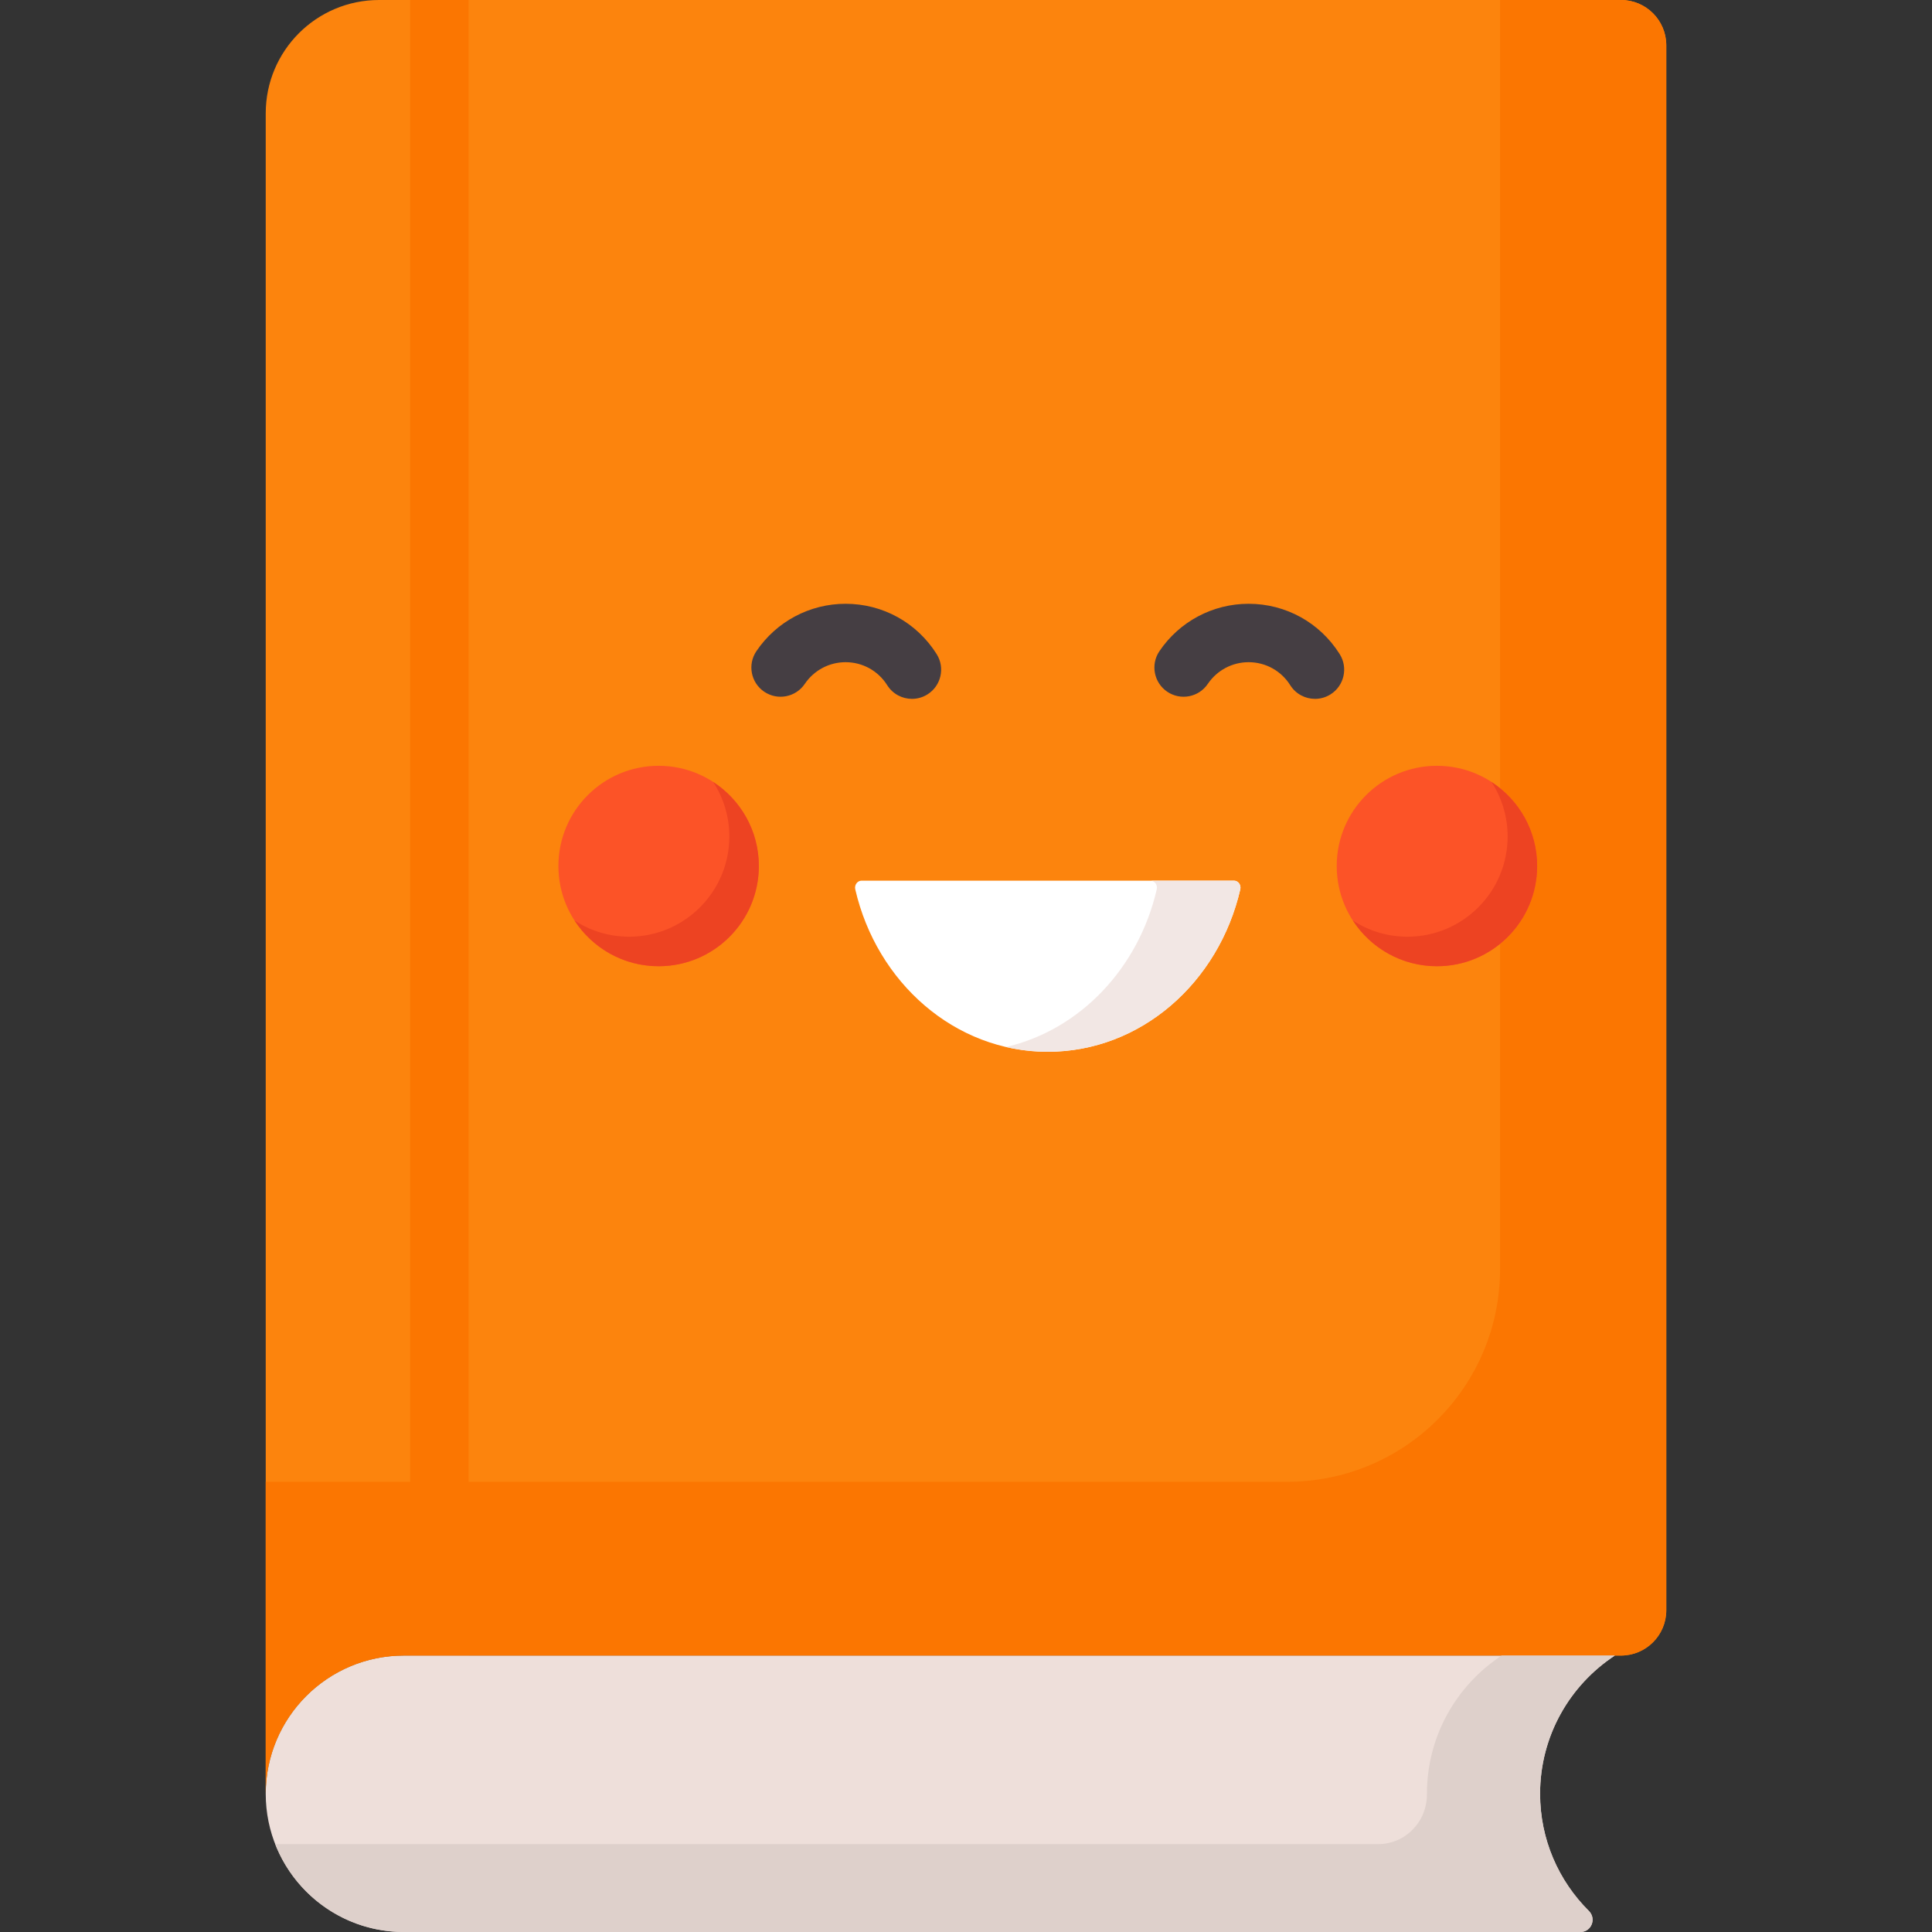 <?xml version="1.0" encoding="UTF-8"?> <svg xmlns="http://www.w3.org/2000/svg" id="Capa_1" height="70" width="70" viewBox="0 0 512 512"><rect x="0" y="0" width="512" height="512" fill="#333333" stroke="none"/><path d="m429.566 0h-329.111c-16.588 0-30.034 13.447-30.034 30.034v300.509 144.826c0-20.23 16.4-36.631 36.63-36.631h21.591 300.924c6.635 0 12.014-5.379 12.014-12.014v-414.71c-.001-6.635-5.379-12.014-12.014-12.014z" fill="#fc840d"></path><circle cx="174.542" cy="229.501" fill="#fc5327" r="26.558"></circle><path d="m108.703 0h15.48v438.738h-15.48z" fill="#fb7601"></path><path d="m408.137 475.37c0-15.33 7.886-28.811 19.815-36.631h-320.901c-20.23 0-36.63 16.4-36.63 36.63 0 20.23 16.4 36.63 36.63 36.63h311.768c2.926 0 4.315-3.527 2.239-5.59-7.979-7.926-12.921-18.903-12.921-31.039z" fill="#eedfda"></path><path d="m429.566 0h-32.036v336.294c0 31.144-25.247 56.392-56.392 56.392h-256.546-14.171v82.683c0-20.23 16.4-36.631 36.63-36.631h21.591 300.924c6.635 0 12.014-5.379 12.014-12.014v-414.71c-.001-6.635-5.379-12.014-12.014-12.014z" fill="#fb7601"></path><path d="m228.326 233.386c-1.115 0-1.942 1.132-1.673 2.302 5.705 24.726 26.383 43.044 51.018 43.044s45.313-18.318 51.018-43.044c.27-1.169-.558-2.302-1.673-2.302z" fill="#fff"></path><path d="m327.017 233.386h-22.138c1.115 0 1.942 1.132 1.673 2.302-4.826 20.914-20.365 37.241-39.949 41.778 3.569.827 7.271 1.265 11.069 1.265 24.635 0 45.313-18.318 51.018-43.044.27-1.169-.558-2.301-1.673-2.301z" fill="#f2e7e4"></path><path d="m408.137 475.369c0-15.33 7.886-28.811 19.815-36.631h-29.983c-11.93 7.82-19.816 21.301-19.816 36.631v.14c.023 7.252-5.693 13.205-12.945 13.205h-292.269c5.336 13.629 18.592 23.286 34.112 23.286h290.918 20.85c2.926 0 4.315-3.527 2.239-5.59-7.978-7.926-12.921-18.904-12.921-31.041z" fill="#ded0cb"></path><circle cx="380.801" cy="229.501" fill="#fc5327" r="26.558"></circle><path d="m188.996 207.225c2.705 4.16 4.283 9.122 4.283 14.454 0 14.668-11.891 26.558-26.558 26.558-5.332 0-10.294-1.577-14.454-4.282 4.736 7.283 12.94 12.104 22.276 12.104 14.668 0 26.558-11.891 26.558-26.558-.001-9.336-4.821-17.54-12.105-22.276z" fill="#ed4322"></path><path d="m395.255 207.225c2.705 4.16 4.283 9.122 4.283 14.454 0 14.668-11.891 26.558-26.558 26.558-5.332 0-10.294-1.577-14.454-4.282 4.736 7.283 12.94 12.104 22.276 12.104 14.668 0 26.558-11.891 26.558-26.558 0-9.336-4.821-17.54-12.105-22.276z" fill="#ed4322"></path><g fill="#453e43"><path d="m348.488 185.206c-2.572 0-5.086-1.281-6.558-3.617-2.406-3.822-6.532-6.103-11.039-6.103-4.336 0-8.376 2.15-10.808 5.75-2.393 3.542-7.204 4.473-10.747 2.081-3.542-2.394-4.474-7.205-2.081-10.746 5.315-7.868 14.151-12.564 23.636-12.564 9.858 0 18.882 4.986 24.139 13.335 2.277 3.618 1.191 8.397-2.427 10.674-1.279.805-2.706 1.19-4.115 1.19z"></path><path d="m241.682 185.206c-2.572 0-5.086-1.281-6.558-3.617-2.406-3.822-6.532-6.103-11.039-6.103-4.336 0-8.376 2.15-10.808 5.75-2.393 3.542-7.205 4.473-10.747 2.081-3.542-2.394-4.474-7.205-2.081-10.746 5.315-7.868 14.151-12.564 23.636-12.564 9.858 0 18.882 4.986 24.139 13.335 2.277 3.618 1.191 8.397-2.427 10.674-1.28.805-2.706 1.19-4.115 1.19z"></path></g></svg> 